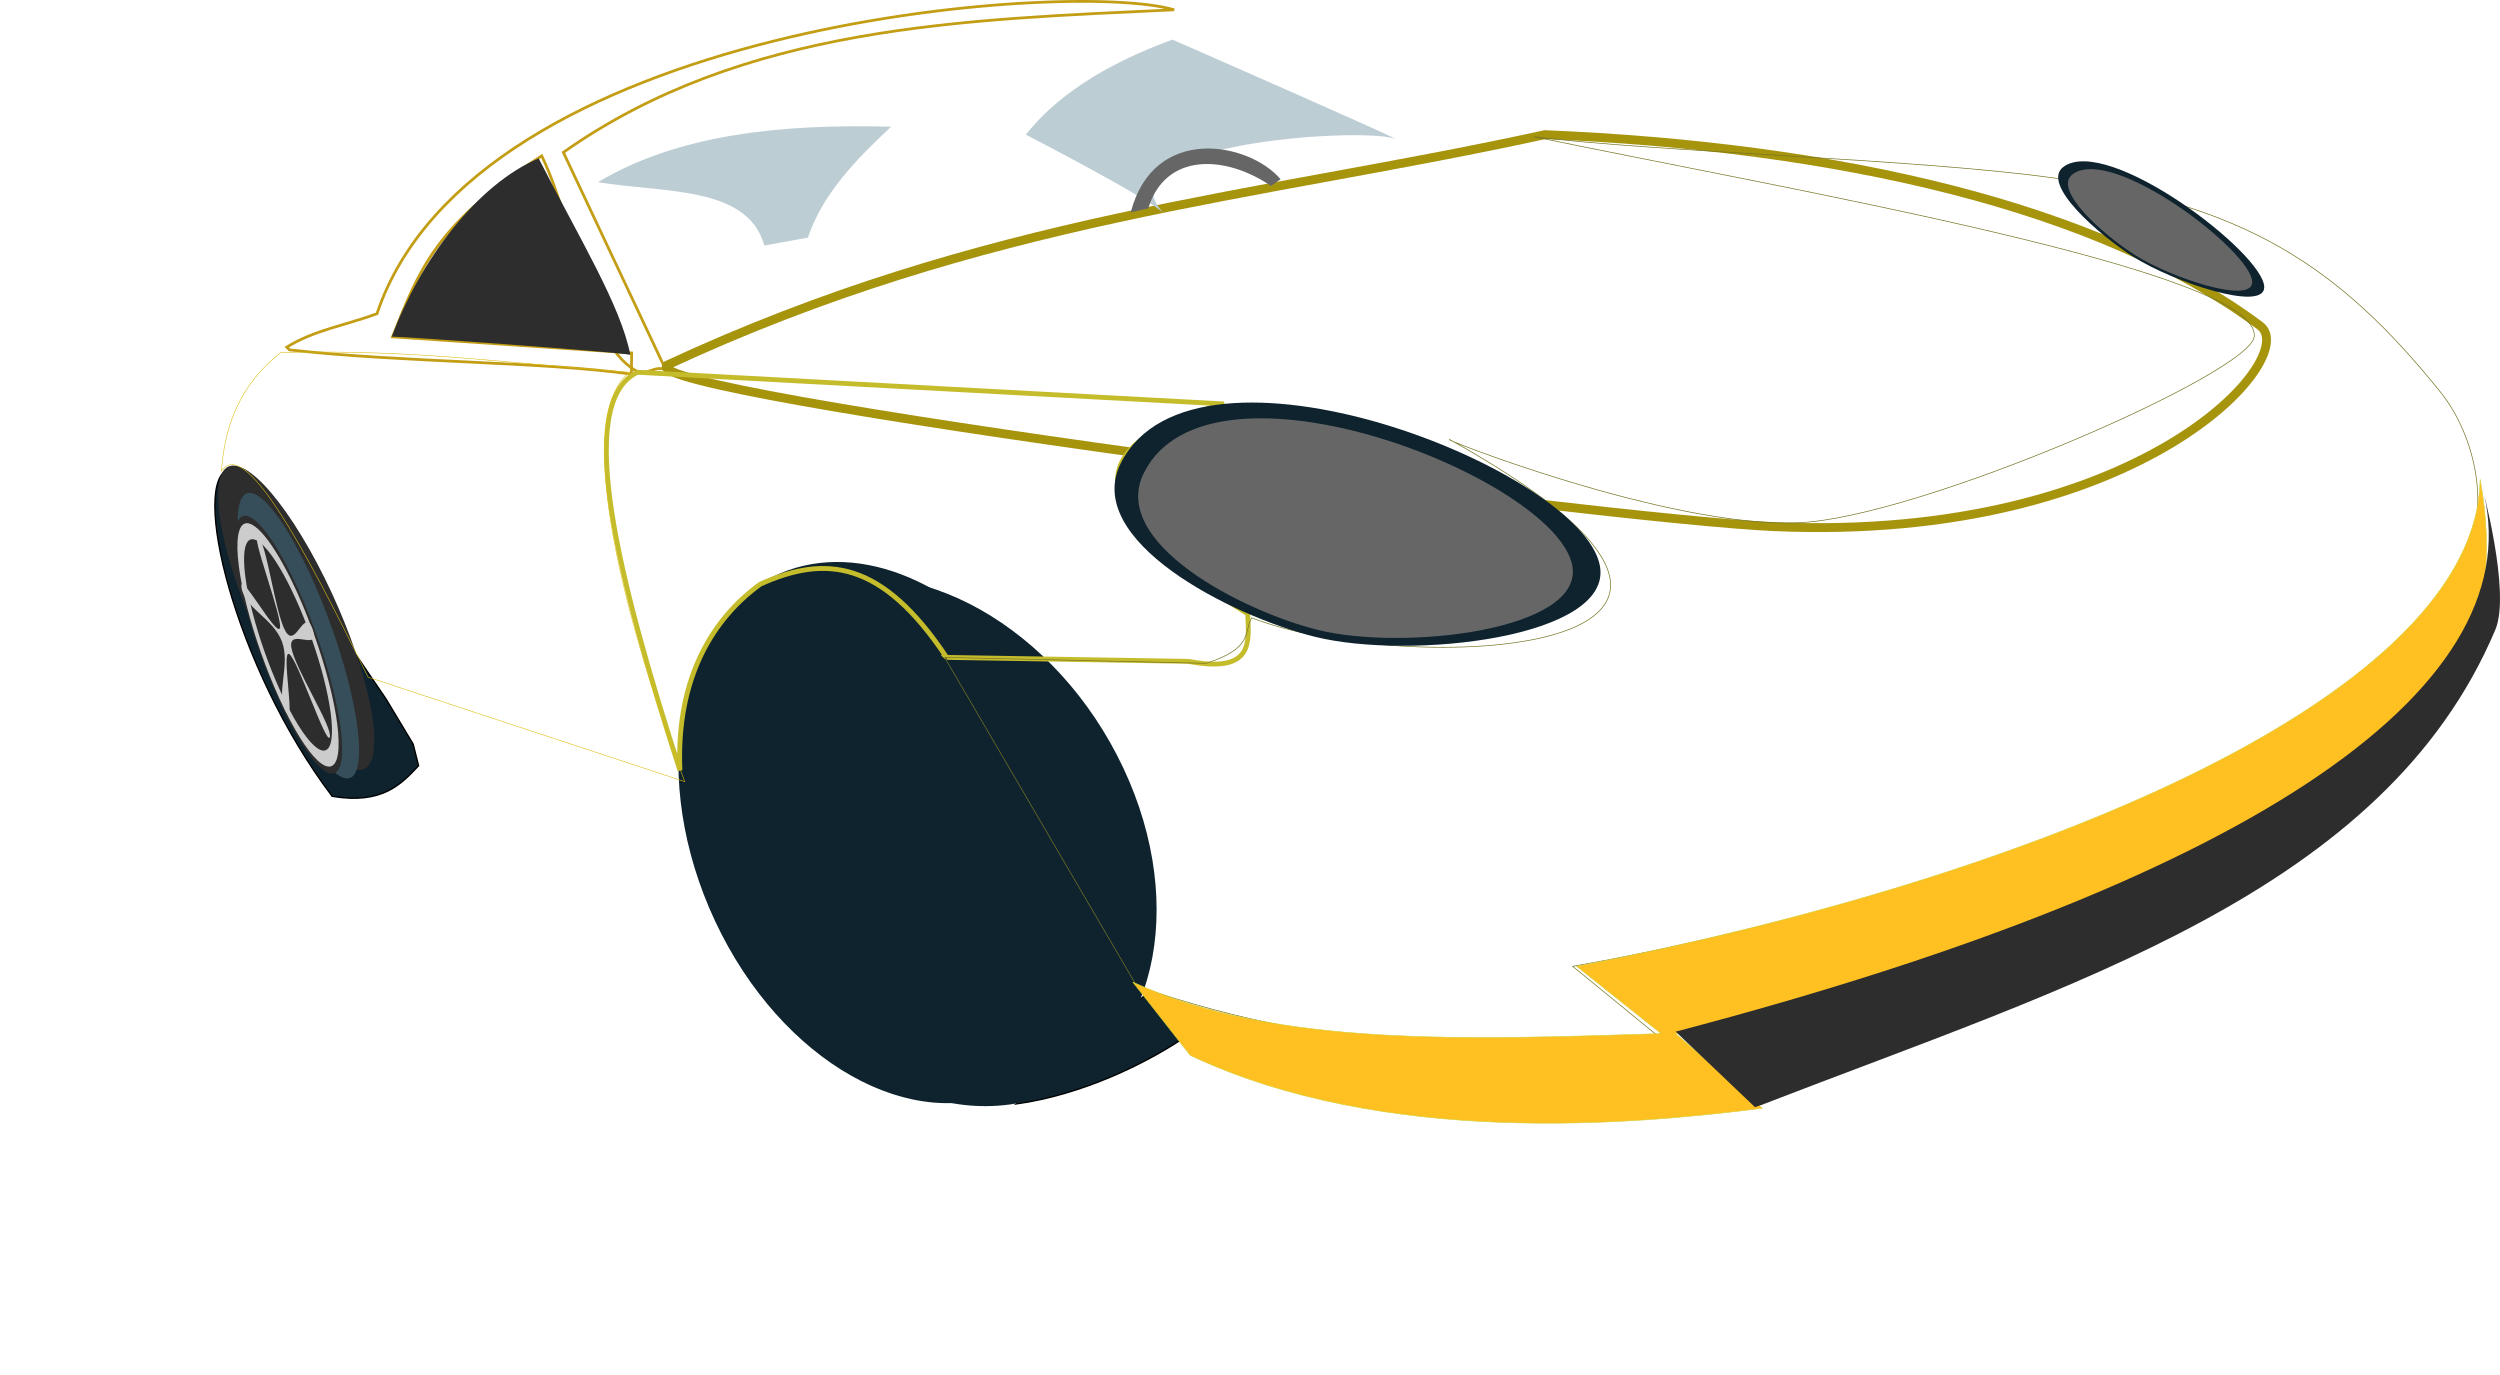 <?xml version="1.0" encoding="UTF-8" standalone="no"?>
<!-- Created with Inkscape (http://www.inkscape.org/) -->
<svg xmlns:dc="http://purl.org/dc/elements/1.1/" xmlns:cc="http://creativecommons.org/ns#" xmlns:rdf="http://www.w3.org/1999/02/22-rdf-syntax-ns#" xmlns:svg="http://www.w3.org/2000/svg" xmlns="http://www.w3.org/2000/svg" xmlns:xlink="http://www.w3.org/1999/xlink" xmlns:sodipodi="http://sodipodi.sourceforge.net/DTD/sodipodi-0.dtd" xmlns:inkscape="http://www.inkscape.org/namespaces/inkscape" width="500" height="275" id="svg2" version="1.1" inkscape:version="0.48.0 r9654" sodipodi:docname="sports car.svg">
  <title id="title4678">sports car</title>
  <defs id="defs4">
    <linearGradient inkscape:collect="always" id="linearGradient4662">
      <stop style="stop-color: rgb(102, 102, 102); stop-opacity: 1;" offset="0" id="stop4664"/>
      <stop style="stop-color: rgb(102, 102, 102); stop-opacity: 0;" offset="1" id="stop4666"/>
    </linearGradient>
    <linearGradient id="linearGradient4646" inkscape:collect="always">
      <stop id="stop4648" offset="0" style="stop-color: rgb(102, 102, 102); stop-opacity: 1;"/>
      <stop id="stop4650" offset="1" style="stop-color: rgb(204, 204, 204); stop-opacity: 1;"/>
    </linearGradient>
    <linearGradient inkscape:collect="always" id="linearGradient4636">
      <stop style="stop-color: rgb(184, 129, 0); stop-opacity: 1;" offset="0" id="stop4638"/>
      <stop style="stop-color: rgb(184, 129, 0); stop-opacity: 0;" offset="1" id="stop4640"/>
    </linearGradient>
    <linearGradient inkscape:collect="always" id="linearGradient4624">
      <stop style="stop-color: rgb(255, 192, 34); stop-opacity: 1;" offset="0" id="stop4626"/>
      <stop style="stop-color: rgb(255, 255, 62); stop-opacity: 1;" offset="1" id="stop4628"/>
    </linearGradient>
    <linearGradient inkscape:collect="always" id="linearGradient4616">
      <stop style="stop-color: rgb(255, 192, 34); stop-opacity: 1;" offset="0" id="stop4618"/>
      <stop style="stop-color: rgb(255, 255, 62); stop-opacity: 1;" offset="1" id="stop4620"/>
    </linearGradient>
    <linearGradient inkscape:collect="always" id="linearGradient4606">
      <stop style="stop-color: rgb(255, 192, 34); stop-opacity: 1;" offset="0" id="stop4608"/>
      <stop style="stop-color: rgb(255, 153, 0); stop-opacity: 1;" offset="1" id="stop4610"/>
    </linearGradient>
    <linearGradient inkscape:collect="always" id="linearGradient4598">
      <stop style="stop-color: rgb(255, 255, 62); stop-opacity: 1;" offset="0" id="stop4600"/>
      <stop style="stop-color: rgb(255, 192, 34); stop-opacity: 1;" offset="1" id="stop4602"/>
    </linearGradient>
    <linearGradient id="linearGradient4592" inkscape:collect="always">
      <stop id="stop4594" offset="0" style="stop-color: rgb(255, 255, 62); stop-opacity: 1;"/>
      <stop id="stop4596" offset="1" style="stop-color: rgb(255, 192, 34); stop-opacity: 1;"/>
    </linearGradient>
    <linearGradient inkscape:collect="always" id="linearGradient4576">
      <stop style="stop-color: rgb(255, 255, 62); stop-opacity: 1;" offset="0" id="stop4578"/>
      <stop style="stop-color: rgb(255, 192, 34); stop-opacity: 1;" offset="1" id="stop4580"/>
    </linearGradient>
    <linearGradient inkscape:collect="always" id="linearGradient4544">
      <stop style="stop-color: rgb(153, 153, 153); stop-opacity: 1;" offset="0" id="stop4546"/>
      <stop style="stop-color: rgb(153, 153, 153); stop-opacity: 0;" offset="1" id="stop4548"/>
    </linearGradient>
    <linearGradient inkscape:collect="always" id="linearGradient4501">
      <stop style="stop-color: rgb(54, 78, 89); stop-opacity: 1;" offset="0" id="stop4503"/>
      <stop style="stop-color: rgb(54, 78, 89); stop-opacity: 0;" offset="1" id="stop4505"/>
    </linearGradient>
    <linearGradient inkscape:collect="always" id="linearGradient4485">
      <stop style="stop-color: rgb(255, 255, 255); stop-opacity: 1;" offset="0" id="stop4487"/>
      <stop style="stop-color: rgb(255, 255, 255); stop-opacity: 0;" offset="1" id="stop4489"/>
    </linearGradient>
    <linearGradient inkscape:collect="always" id="linearGradient4477">
      <stop style="stop-color: rgb(255, 255, 255); stop-opacity: 1;" offset="0" id="stop4479"/>
      <stop style="stop-color: rgb(204, 204, 204); stop-opacity: 1;" offset="1" id="stop4481"/>
    </linearGradient>
    <linearGradient inkscape:collect="always" id="linearGradient4469">
      <stop style="stop-color: rgb(14, 35, 46); stop-opacity: 1;" offset="0" id="stop4471"/>
      <stop style="stop-color: rgb(45, 45, 45); stop-opacity: 1;" offset="1" id="stop4473"/>
    </linearGradient>
    <linearGradient inkscape:collect="always" id="linearGradient4461">
      <stop style="stop-color: rgb(255, 255, 255); stop-opacity: 1;" offset="0" id="stop4463"/>
      <stop style="stop-color: rgb(255, 255, 255); stop-opacity: 0;" offset="1" id="stop4465"/>
    </linearGradient>
    <linearGradient id="linearGradient4435" inkscape:collect="always">
      <stop id="stop4437" offset="0" style="stop-color: rgb(204, 204, 204); stop-opacity: 1;"/>
      <stop id="stop4439" offset="1" style="stop-color: rgb(184, 129, 0); stop-opacity: 0;"/>
    </linearGradient>
    <linearGradient inkscape:collect="always" id="linearGradient4415">
      <stop style="stop-color: rgb(14, 35, 46); stop-opacity: 1;" offset="0" id="stop4417"/>
      <stop style="stop-color: rgb(158, 171, 176); stop-opacity: 1;" offset="1" id="stop4419"/>
    </linearGradient>
    <linearGradient inkscape:collect="always" id="linearGradient3993">
      <stop style="stop-color: rgb(204, 204, 204); stop-opacity: 1;" offset="0" id="stop3995"/>
      <stop style="stop-color: rgb(204, 204, 204); stop-opacity: 0;" offset="1" id="stop3997"/>
    </linearGradient>
    <linearGradient inkscape:collect="always" id="linearGradient3981">
      <stop style="stop-color: rgb(14, 35, 46); stop-opacity: 1;" offset="0" id="stop3983"/>
      <stop style="stop-color: rgb(45, 45, 45); stop-opacity: 1;" offset="1" id="stop3985"/>
    </linearGradient>
    <linearGradient inkscape:collect="always" id="linearGradient3163">
      <stop style="stop-color: rgb(255, 255, 255); stop-opacity: 1;" offset="0" id="stop3165"/>
      <stop style="stop-color: rgb(255, 255, 255); stop-opacity: 0;" offset="1" id="stop3167"/>
    </linearGradient>
    <linearGradient inkscape:collect="always" id="linearGradient3141">
      <stop style="stop-color: rgb(14, 35, 46); stop-opacity: 1;" offset="0" id="stop3143"/>
      <stop style="stop-color: rgb(14, 35, 46); stop-opacity: 0;" offset="1" id="stop3145"/>
    </linearGradient>
    <linearGradient inkscape:collect="always" id="linearGradient3069">
      <stop style="stop-color: rgb(184, 129, 0); stop-opacity: 1;" offset="0" id="stop3071"/>
      <stop style="stop-color: rgb(184, 129, 0); stop-opacity: 0;" offset="1" id="stop3073"/>
    </linearGradient>
    <linearGradient inkscape:collect="always" xlink:href="#linearGradient3069" id="linearGradient3104" gradientUnits="userSpaceOnUse" x1="-1020" y1="623.791" x2="-1068.571" y2="606.648"/>
    <linearGradient inkscape:collect="always" xlink:href="#linearGradient3069" id="linearGradient3106" gradientUnits="userSpaceOnUse" gradientTransform="matrix(0.5, 0.866, -0.866, 0.5, 56.699, 1127.06)" x1="-1020" y1="623.791" x2="-1068.571" y2="606.648"/>
    <linearGradient inkscape:collect="always" xlink:href="#linearGradient3163" id="linearGradient3169" x1="1485.714" y1="658.076" x2="1525.714" y2="586.648" gradientUnits="userSpaceOnUse" gradientTransform="matrix(0.538, 0, 0, 0.852, 684.674, 99.194)"/>
    <linearGradient inkscape:collect="always" xlink:href="#linearGradient3981" id="linearGradient3987" x1="-185.714" y1="318.076" x2="-162.857" y2="412.362" gradientUnits="userSpaceOnUse" gradientTransform="matrix(0.277, 0, 0, 0.277, 239.244, 698.691)"/>
    <linearGradient inkscape:collect="always" xlink:href="#linearGradient3993" id="linearGradient3999" x1="31.429" y1="312.362" x2="-177.143" y2="326.648" gradientUnits="userSpaceOnUse" gradientTransform="matrix(0.277, 0, 0, 0.277, 239.244, 698.691)"/>
    <filter inkscape:collect="always" id="filter4411" x="-0.044" width="1.089" y="-0.11" height="1.219" color-interpolation-filters="sRGB">
      <feGaussianBlur inkscape:collect="always" stdDeviation="28.48" id="feGaussianBlur4413"/>
    </filter>
    <radialGradient inkscape:collect="always" xlink:href="#linearGradient4415" id="radialGradient4421" cx="77.155" cy="691.358" fx="77.155" fy="691.358" r="818.015" gradientTransform="matrix(0.602, 0.382, -0.246, 0.413, 200.942, 433.395)" gradientUnits="userSpaceOnUse"/>
    <linearGradient inkscape:collect="always" xlink:href="#linearGradient4435" id="linearGradient4433" x1="-1062.379" y1="68.47" x2="-1116.458" y2="183.344" gradientUnits="userSpaceOnUse"/>
    <linearGradient inkscape:collect="always" xlink:href="#linearGradient4461" id="linearGradient4467" x1="-545.482" y1="527.083" x2="-440.427" y2="563.448" gradientUnits="userSpaceOnUse" gradientTransform="matrix(0.263, 0, 0, 0.258, 233.416, 707.945)"/>
    <linearGradient inkscape:collect="always" xlink:href="#linearGradient4469" id="linearGradient4475" x1="-1121.185" y1="479.564" x2="-1039.069" y2="450.759" gradientUnits="userSpaceOnUse" gradientTransform="matrix(0.277, 0, 0, 0.277, 399.513, 719.973)"/>
    <linearGradient inkscape:collect="always" xlink:href="#linearGradient4477" id="linearGradient4483" x1="156.424" y1="710.546" x2="81.109" y2="658.405" gradientUnits="userSpaceOnUse"/>
    <linearGradient inkscape:collect="always" xlink:href="#linearGradient4485" id="linearGradient4491" x1="1462.778" y1="646.461" x2="1514.919" y2="698.603" gradientUnits="userSpaceOnUse"/>
    <linearGradient inkscape:collect="always" xlink:href="#linearGradient4485" id="linearGradient4495" gradientUnits="userSpaceOnUse" x1="1462.778" y1="646.461" x2="1514.919" y2="698.603"/>
    <linearGradient inkscape:collect="always" xlink:href="#linearGradient4501" id="linearGradient4507" x1="1497.531" y1="694.735" x2="1452.494" y2="661.876" gradientUnits="userSpaceOnUse"/>
    <linearGradient inkscape:collect="always" xlink:href="#linearGradient3141" id="linearGradient4534" gradientUnits="userSpaceOnUse" gradientTransform="translate(-1468.57, -25.714)" x1="1734.286" y1="775.219" x2="1611.429" y2="700.934"/>
    <linearGradient inkscape:collect="always" xlink:href="#linearGradient4477" id="linearGradient4536" gradientUnits="userSpaceOnUse" x1="156.424" y1="710.546" x2="81.109" y2="658.405"/>
    <linearGradient inkscape:collect="always" xlink:href="#linearGradient4485" id="linearGradient4538" gradientUnits="userSpaceOnUse" x1="1462.778" y1="646.461" x2="1514.919" y2="698.603"/>
    <linearGradient inkscape:collect="always" xlink:href="#linearGradient4485" id="linearGradient4540" gradientUnits="userSpaceOnUse" x1="1462.778" y1="646.461" x2="1514.919" y2="698.603"/>
    <linearGradient inkscape:collect="always" xlink:href="#linearGradient4501" id="linearGradient4542" gradientUnits="userSpaceOnUse" x1="1497.531" y1="694.735" x2="1452.494" y2="661.876"/>
    <linearGradient inkscape:collect="always" xlink:href="#linearGradient4544" id="linearGradient4550" x1="-244.012" y1="884.279" x2="-279.057" y2="880.385" gradientUnits="userSpaceOnUse" gradientTransform="matrix(0.277, 0, 0, 0.277, 239.244, 698.691)"/>
    <linearGradient inkscape:collect="always" xlink:href="#linearGradient4576" id="linearGradient4582" x1="347.61" y1="733.72" x2="527.208" y2="953.873" gradientUnits="userSpaceOnUse" gradientTransform="matrix(0.277, 0, 0, 0.277, 239.244, 698.691)"/>
    <linearGradient inkscape:collect="always" xlink:href="#linearGradient4592" id="linearGradient4590" x1="-428.719" y1="855.383" x2="-573.556" y2="774.274" gradientUnits="userSpaceOnUse" gradientTransform="matrix(0.277, 0, 0, 0.277, 239.244, 698.691)"/>
    <linearGradient inkscape:collect="always" xlink:href="#linearGradient4598" id="linearGradient4604" x1="-563.417" y1="753.997" x2="-573.556" y2="554.122" gradientUnits="userSpaceOnUse" gradientTransform="matrix(0.277, 0, 0, 0.277, 239.244, 698.691)"/>
    <linearGradient inkscape:collect="always" xlink:href="#linearGradient4606" id="linearGradient4612" x1="-602.523" y1="510.671" x2="-446.099" y2="347.004" gradientUnits="userSpaceOnUse" gradientTransform="matrix(0.277, 0, 0, 0.277, 239.244, 698.691)"/>
    <linearGradient inkscape:collect="always" xlink:href="#linearGradient4616" id="linearGradient4622" x1="-294.957" y1="564.865" x2="-278.57" y2="691.86" gradientUnits="userSpaceOnUse" gradientTransform="matrix(0.277, 0, 0, 0.277, 239.244, 698.691)"/>
    <linearGradient inkscape:collect="always" xlink:href="#linearGradient4624" id="linearGradient4630" x1="-114.705" y1="532.092" x2="155.672" y2="487.029" gradientUnits="userSpaceOnUse" gradientTransform="matrix(0.277, 0, 0, 0.277, 239.244, 698.691)"/>
    <linearGradient inkscape:collect="always" xlink:href="#linearGradient4636" id="linearGradient4642" x1="-3897.709" y1="759.028" x2="-3917.179" y2="723.984" gradientUnits="userSpaceOnUse" gradientTransform="matrix(0.277, 0, 0, 0.277, 1257.37, 716.861)"/>
    <linearGradient inkscape:collect="always" xlink:href="#linearGradient4646" id="linearGradient4644" x1="-3983.17" y1="688.921" x2="-4001.526" y2="846.779" gradientUnits="userSpaceOnUse" gradientTransform="matrix(0.277, 0, 0, 0.277, 1257.37, 716.861)"/>
    <linearGradient inkscape:collect="always" xlink:href="#linearGradient4662" id="linearGradient4668" x1="289.465" y1="728.769" x2="-37.266" y2="600.279" gradientUnits="userSpaceOnUse"/>
  </defs>
  <sodipodi:namedview id="base" pagecolor="#ffffff" bordercolor="#666666" borderopacity="1.0" inkscape:pageopacity="0.0" inkscape:pageshadow="2" inkscape:zoom="0.3246263" inkscape:cx="250" inkscape:cy="137.5" inkscape:document-units="px" inkscape:current-layer="layer1" showgrid="false" inkscape:window-width="1280" inkscape:window-height="712" inkscape:window-x="-4" inkscape:window-y="-4" inkscape:window-maximized="1"/>
  <g inkscape:label="Layer 1" inkscape:groupmode="layer" id="layer1" transform="translate(0, -777.362)">
    <g id="g3138">
      <path transform="matrix(0.307, 0, 0, 0.298, 221.129, 696.949)" sodipodi:nodetypes="ssssccs" inkscape:connector-curvature="0" id="path4409" d="m -649.639,762.361 c 39.284,111.377 326.748,186.805 458.458,238.97 263.139,104.217 285.375,157.719 570.925,100.039 C 524.726,1072.084 811.043,983.435 828.969,867.175 906.217,366.159 -214.961,491.551 -217.584,497.462 L -646.115,723.746 c 0,0 -7.911,26.176 -3.524,38.616 z" style="fill: url(&quot;#radialGradient4421&quot;) rgb(0, 0, 0); fill-opacity: 1; stroke: rgb(0, 0, 0); stroke-width: 0pt; stroke-linecap: butt; stroke-linejoin: miter; stroke-miterlimit: 4; stroke-opacity: 1; stroke-dasharray: none; filter: url(&quot;#filter4411&quot;);"/>
      <path sodipodi:nodetypes="cccc" inkscape:connector-curvature="0" id="path4634" d="m 203.243,998.154 c 13.531,-1.897 26.085,-8.274 33.122,-12.953 l -7.561,-8.635 z" style="fill: rgb(14, 35, 46); stroke: rgb(0, 0, 0); stroke-width: 0.277px; stroke-linecap: butt; stroke-linejoin: miter; stroke-opacity: 1;"/>
      <path sodipodi:nodetypes="cccccc" inkscape:connector-curvature="0" id="path4632" d="m 66.436,936.627 c 9.911,1.646 13.696,-2.289 17.281,-6.117 l -1.081,-4.318 -5.4,-8.995 -31.32,-46.055 c -8.041,2.159 0.932,39.606 20.52,65.484 z" style="fill: rgb(14, 35, 46); stroke: rgb(0, 0, 0); stroke-width: 0.277px; stroke-linecap: butt; stroke-linejoin: miter; stroke-opacity: 1;"/>
      <path style="fill: rgb(14, 35, 46); fill-opacity: 1; stroke: rgb(23, 87, 204); stroke-width: 0pt; stroke-linecap: round; stroke-linejoin: round; stroke-miterlimit: 4; stroke-opacity: 1; stroke-dasharray: none; stroke-dashoffset: 0pt;" d="m 167.136,889.758 c -4.382,0.039 -8.651,1.002 -12.626,2.986 -19.567,9.768 -24.714,40.582 -11.5,68.819 13.214,28.237 39.79,43.212 59.358,33.443 19.567,-9.769 24.714,-40.582 11.501,-68.819 -10.53,-22.502 -29.54,-36.581 -46.732,-36.429 z m 1.482,7.112 c 14.932,-0.132 31.45,12.101 40.597,31.646 11.477,24.526 7.001,51.28 -9.995,59.765 -16.996,8.485 -40.081,-4.52 -51.559,-29.047 -11.477,-24.526 -7.001,-51.28 9.995,-59.765 3.452,-1.723 7.155,-2.566 10.961,-2.599 z" id="path4423" inkscape:connector-curvature="0"/>
      <path sodipodi:nodetypes="cccccscccccc" inkscape:connector-curvature="0" id="path3012" d="m 57.906,847.34 c 22.869,2.544 50.277,2.33 68.379,4.84 l 0.045,-4.232 -47.822,-3.224 c 5.382,-13.465 8.488,-22.449 29.836,-36.193 7.179,15.09 8.894,37.043 18.666,42.882 2.374,1.419 3.887,-1.225 6.172,-0.025 l -20.509,-43.554 c 36.009,-25.394 79.957,-26.54 122.156,-28.512 -20.934,-6.203 -140.029,2.747 -159.434,60.787 -6.191,2.283 -12.497,3.252 -18.048,6.676 z" style="fill: url(&quot;#linearGradient4612&quot;) rgb(0, 0, 0); fill-opacity: 1; stroke: rgb(195, 157, 20); stroke-width: 0.555; stroke-linecap: butt; stroke-linejoin: miter; stroke-miterlimit: 4; stroke-opacity: 1; stroke-dasharray: none;"/>
      <g id="g3120" transform="matrix(0.037, -0.042, 0.071, 0.176, 50.661, 751.937)" style="fill: rgb(45, 45, 45); stroke-width: 0pt; stroke-miterlimit: 4; stroke-dasharray: none;">
        <path transform="matrix(0.893, -0.366, 0.516, 0.904, -549.68, -452.272)" d="m -762.857,810.934 c 0,103.356 -71.634,187.143 -160,187.143 -88.366,0 -160,-83.787 -160,-187.143 0,-103.356 71.634,-187.143 160,-187.143 88.366,0 160,83.787 160,187.143 z" sodipodi:ry="187.14285" sodipodi:rx="160" sodipodi:cy="810.93359" sodipodi:cx="-922.85712" id="path3122" style="fill: rgb(45, 45, 45); fill-opacity: 1; stroke: rgb(23, 87, 204); stroke-width: 0pt; stroke-linecap: round; stroke-linejoin: round; stroke-miterlimit: 4; stroke-opacity: 1; stroke-dasharray: none; stroke-dashoffset: 0pt;" sodipodi:type="arc"/>
        <path inkscape:connector-curvature="0" id="path3124" d="m -1001.611,449.058 c -16.686,0.121 -32.941,3.128 -48.075,9.325 -74.505,30.509 -94.102,126.743 -43.789,214.933 50.313,88.19 151.502,134.957 226.008,104.448 74.506,-30.509 94.103,-126.743 43.789,-214.933 -40.093,-70.276 -112.474,-114.249 -177.934,-113.774 z m 5.643,22.211 c 56.857,-0.413 119.751,37.795 154.575,98.835 43.701,76.6 26.659,160.156 -38.055,186.655 -64.714,26.499 -152.611,-14.117 -196.312,-90.717 -43.701,-76.6 -26.659,-160.156 38.056,-186.655 13.145,-5.383 27.244,-8.013 41.737,-8.118 z" style="fill: rgb(45, 45, 45); fill-opacity: 1; stroke: rgb(23, 87, 204); stroke-width: 0pt; stroke-linecap: round; stroke-linejoin: round; stroke-miterlimit: 4; stroke-opacity: 1; stroke-dasharray: none; stroke-dashoffset: 0pt;"/>
        <path transform="matrix(0.899, 0.188, 0.023, 0.758, -17.537, 763.066)" inkscape:transform-center-y="-507.6814" inkscape:transform-center-x="172.11736" d="m -982.857,235.219 c -39.131,16.037 -36.15,-140.472 -77.234,-150.498 -41.084,-10.026 -110.533,130.262 -137.878,98.002 -27.344,-32.26 122.425,-77.789 119.265,-119.96 -3.16,-42.171 -158.043,-64.87 -135.812,-100.845 22.231,-35.975 111.813,92.396 150.944,76.358 39.131,-16.037 12.857,-170.354 53.941,-160.328 41.084,10.026 -53.321,134.892 -25.977,167.152 27.344,32.26 165.989,-40.414 169.149,1.757 3.16,42.171 -144.767,-9.028 -166.998,26.947 -22.231,35.975 89.73,145.376 50.599,161.414 z" inkscape:randomized="0" inkscape:rounded="0.25" inkscape:flatsided="false" sodipodi:arg2="1.810158" sodipodi:arg1="1.1818394" sodipodi:r2="24.48613" sodipodi:r1="188.35484" sodipodi:cy="60.933613" sodipodi:cx="-1054.2856" sodipodi:sides="5" id="path3126" style="fill: rgb(45, 45, 45); fill-opacity: 1; stroke: rgb(23, 87, 204); stroke-width: 0pt; stroke-linecap: round; stroke-linejoin: round; stroke-miterlimit: 4; stroke-opacity: 1; stroke-dasharray: none; stroke-dashoffset: 0pt;" sodipodi:type="star"/>
        <path inkscape:connector-curvature="0" id="path3128" d="m -1062.857,566.648 74.286,45.714 -82.857,40 z" style="fill: rgb(45, 45, 45); fill-opacity: 1; stroke: rgb(0, 0, 0); stroke-width: 0pt; stroke-linecap: butt; stroke-linejoin: miter; stroke-miterlimit: 4; stroke-opacity: 1; stroke-dasharray: none;"/>
        <path style="fill: rgb(45, 45, 45); fill-opacity: 1; stroke: rgb(0, 0, 0); stroke-width: 0pt; stroke-linecap: butt; stroke-linejoin: miter; stroke-miterlimit: 4; stroke-opacity: 1; stroke-dasharray: none;" d="m -965.461,489.927 -2.447,87.19 -76.07,-51.756 z" id="path3130" inkscape:connector-curvature="0"/>
      </g>
      <path transform="matrix(0.239, -0.108, 0.138, 0.267, 293.827, 629.517)" d="m -762.857,810.934 c 0,103.356 -71.634,187.143 -160,187.143 -88.366,0 -160,-83.787 -160,-187.143 0,-103.356 71.634,-187.143 160,-187.143 88.366,0 160,83.787 160,187.143 z" sodipodi:ry="187.14285" sodipodi:rx="160" sodipodi:cy="810.93359" sodipodi:cx="-922.85712" id="path3058" style="fill: rgb(14, 35, 46); fill-opacity: 1; stroke: rgb(23, 87, 204); stroke-width: 0pt; stroke-linecap: round; stroke-linejoin: round; stroke-miterlimit: 4; stroke-opacity: 1; stroke-dasharray: none; stroke-dashoffset: 0pt;" sodipodi:type="arc"/>
      <path inkscape:connector-curvature="0" id="path3060" d="m 172.671,896.182 c -4.473,0.035 -8.831,0.911 -12.889,2.716 -19.974,8.885 -25.228,36.913 -11.739,62.598 13.488,25.685 40.616,39.306 60.59,30.42 19.974,-8.886 25.227,-36.913 11.74,-62.598 -10.749,-20.468 -30.153,-33.275 -47.702,-33.136 z m 1.512,6.469 c 15.243,-0.12 32.103,11.007 41.44,28.785 11.716,22.309 7.147,46.645 -10.202,54.362 -17.349,7.718 -40.913,-4.112 -52.629,-26.421 -11.716,-22.309 -7.147,-46.645 10.203,-54.362 3.523,-1.568 7.304,-2.334 11.188,-2.364 z" style="fill: url(&quot;#linearGradient4644&quot;) rgb(0, 0, 0); fill-opacity: 1; stroke: rgb(23, 87, 204); stroke-width: 0pt; stroke-linecap: round; stroke-linejoin: round; stroke-miterlimit: 4; stroke-opacity: 1; stroke-dasharray: none; stroke-dashoffset: 0pt;"/>
      <path transform="matrix(0.214, 0.052, 0.005, 0.207, 411.775, 986.2)" inkscape:transform-center-y="-132.23399" inkscape:transform-center-x="42.398149" d="m -982.857,235.219 c -3.13,1.283 -73.947,-149.696 -77.234,-150.498 -3.287,-0.802 -135.69,100.583 -137.878,98.002 -2.188,-2.581 119.518,-116.586 119.265,-119.96 -0.253,-3.374 -137.59,-97.967 -135.812,-100.845 1.778,-2.878 147.813,77.641 150.944,76.358 3.131,-1.283 50.655,-161.13 53.941,-160.328 3.287,0.802 -28.164,164.571 -25.977,167.152 2.188,2.581 168.897,-1.616 169.149,1.757 0.253,3.374 -165.22,24.069 -166.998,26.947 -1.778,2.878 53.729,160.131 50.599,161.414 z" inkscape:randomized="0" inkscape:rounded="0.02" inkscape:flatsided="false" sodipodi:arg2="1.810158" sodipodi:arg1="1.1818394" sodipodi:r2="24.48613" sodipodi:r1="188.35484" sodipodi:cy="60.933613" sodipodi:cx="-1054.2856" sodipodi:sides="5" id="path3065" style="fill: url(&quot;#linearGradient4433&quot;) rgb(0, 0, 0); fill-opacity: 1; stroke: rgb(23, 87, 204); stroke-width: 0pt; stroke-linecap: round; stroke-linejoin: round; stroke-miterlimit: 4; stroke-opacity: 1; stroke-dasharray: none; stroke-dashoffset: 0pt;" sodipodi:type="star"/>
      <path inkscape:connector-curvature="0" id="path3067" d="m 156.251,930.43 19.915,13.314 -22.213,11.65 z" style="opacity: 0.688; fill: url(&quot;#linearGradient4550&quot;) rgb(0, 0, 0); fill-opacity: 1; stroke: rgb(0, 0, 0); stroke-width: 0pt; stroke-linecap: butt; stroke-linejoin: miter; stroke-miterlimit: 4; stroke-opacity: 1; stroke-dasharray: none;"/>
      <path style="opacity: 0.883; fill: url(&quot;#linearGradient4642&quot;) rgb(0, 0, 0); fill-opacity: 1; stroke: rgb(0, 0, 0); stroke-width: 0pt; stroke-linecap: butt; stroke-linejoin: miter; stroke-miterlimit: 4; stroke-opacity: 1; stroke-dasharray: none;" d="m 182.361,908.085 -0.656,25.394 -20.393,-15.074 z" id="path3077" inkscape:connector-curvature="0"/>
      <path sodipodi:nodetypes="ccscc" inkscape:connector-curvature="0" id="path3010" d="m 132.257,850.228 -19.532,-43.466 c 28.654,-21.49 111.142,-32.337 123.987,-27.736 l 71.481,25.607 c -67.098,13.627 -135.517,25.814 -175.935,45.594 z" style="fill: url(&quot;#linearGradient3987&quot;) rgb(0, 0, 0); fill-opacity: 1; stroke: rgb(0, 0, 0); stroke-width: 0pt; stroke-linecap: butt; stroke-linejoin: miter; stroke-miterlimit: 4; stroke-opacity: 1; stroke-dasharray: none;"/>
      <path sodipodi:nodetypes="csscc" inkscape:connector-curvature="0" id="path2996" d="m 133.377,850.412 c -6.259,5.742 187.948,30.858 221.572,32.289 73.308,3.12 105.385,-33.967 97.079,-40.168 -32.163,-24.012 -84.722,-35.837 -143.044,-38.243 -57.536,12.6 -111.933,16.484 -175.607,46.122 z" style="fill: url(&quot;#linearGradient4630&quot;) rgb(0, 0, 0); fill-opacity: 1; stroke: rgb(166, 148, 13); stroke-width: 1.775; stroke-linecap: butt; stroke-linejoin: miter; stroke-miterlimit: 4; stroke-opacity: 1; stroke-dasharray: none;"/>
      <path sodipodi:nodetypes="cccccccc" inkscape:connector-curvature="0" id="path2998" d="m 189.317,908.839 48.342,0.792 c 13.104,2.454 12.113,-3.761 11.888,-9.504 -38.305,-23.779 -29.482,-34.998 -4.755,-41.978 l -117.29,-6.336 c -12.887,6.099 -3.675,41.923 8.482,79.61 -0.813,-18.77 6.828,-30.544 16.086,-37.237 12.944,-5.85 24.303,-4.839 37.247,14.653 z" style="fill: url(&quot;#linearGradient4622&quot;) rgb(0, 0, 0); fill-opacity: 1; stroke: rgb(197, 188, 44); stroke-width: 0.971; stroke-linecap: butt; stroke-linejoin: miter; stroke-miterlimit: 4; stroke-opacity: 1; stroke-dasharray: none;"/>
      <path sodipodi:nodetypes="ccccc" inkscape:connector-curvature="0" id="path3000" d="m 140.829,950.736 c -1.534,-4.715 -4.236,-10.15 -4.461,-17.481 l -62.665,-19.899 6.496,10.769 z" style="fill: url(&quot;#linearGradient4590&quot;) rgb(0, 0, 0); fill-opacity: 1; stroke: rgb(0, 0, 0); stroke-width: 0pt; stroke-linecap: butt; stroke-linejoin: miter; stroke-miterlimit: 4; stroke-opacity: 1; stroke-dasharray: none;"/>
      <path sodipodi:nodetypes="cccccc" inkscape:connector-curvature="0" id="path3002" d="m 136.947,933.687 c -13.872,-37.075 -21.785,-73.513 -11.03,-81.875 -25.008,-1.818 -41.661,-4.553 -69.74,-3.96 -8.472,6.611 -11.287,15.116 -11.887,23.761 4.596,-6.967 16.377,14.779 29.322,41.186 z" style="fill: url(&quot;#linearGradient4604&quot;) rgb(0, 0, 0); fill-opacity: 1; stroke: rgb(219, 188, 17); stroke-width: 0.111; stroke-linecap: butt; stroke-linejoin: miter; stroke-miterlimit: 4; stroke-opacity: 1; stroke-dasharray: none;"/>
      <path sodipodi:nodetypes="ccccasscsscccc" inkscape:connector-curvature="0" id="path3004" d="m 188.921,908.839 38.436,65.739 c 41.719,14.384 73.215,12.42 104.61,10.296 l -17.435,-14.257 c 0,0 146.984,-24.24 178.313,-81.58 5.371,-9.831 2.269,-24.537 -4.755,-33.265 -20.393,-25.34 -39.242,-37.556 -77.453,-42.835 -27.954,-3.862 -77.845,-5.042 -103.814,-8.223 51.02,10.586 145.363,26.753 144.019,39.97 -0.746,7.329 -66.885,36.206 -91.138,37.226 -26.033,1.095 -72.909,-17.425 -69.739,-16.633 79.475,44.354 -9.744,47.461 -39.625,35.642 -1.655,3.036 0.307,6.072 -9.114,9.108 z" style="fill: url(&quot;#linearGradient4582&quot;) rgb(0, 0, 0); fill-opacity: 1; stroke: rgb(116, 116, 35); stroke-width: 0.139; stroke-linecap: butt; stroke-linejoin: miter; stroke-miterlimit: 4; stroke-opacity: 1; stroke-dasharray: none;"/>
      <path sodipodi:nodetypes="ccccccccc" inkscape:connector-curvature="0" id="path3006" d="m 226.565,973.785 11.491,14.653 c 38.836,18.324 88.552,13.873 114.406,10.577 l -17.324,-14.934 68.948,-8.712 c 35.075,-26.758 103.416,-39.603 91.931,-102.172 -0.451,42.697 -87.331,79.436 -180.69,97.42 l 16.88,13.465 c -38.487,1.205 -77.248,2.785 -105.639,-10.296 z" style="fill: rgb(255, 192, 34); fill-opacity: 1; stroke: rgb(209, 208, 53); stroke-width: 0.111; stroke-linecap: butt; stroke-linejoin: miter; stroke-miterlimit: 4; stroke-opacity: 1; stroke-dasharray: none;"/>
      <path sodipodi:nodetypes="cccscc" inkscape:connector-curvature="0" id="path3008" d="m 350.991,998.79 -15.855,-15.104 c 117.868,-30.903 172.263,-69.889 161.218,-109.241 0,0 5.862,21.408 2.719,28.849 -22.213,52.59 -84.708,70.995 -146.894,95.099 z" style="fill: rgb(45, 45, 45); stroke: rgb(0, 0, 0); stroke-width: 0pt; stroke-linecap: butt; stroke-linejoin: miter; stroke-miterlimit: 4; stroke-opacity: 1; stroke-dasharray: none;"/>
      <path sodipodi:nodetypes="cccc" inkscape:connector-curvature="0" id="path3014" d="m 78.367,844.684 c 3.391,0.048 44.316,3.021 47.694,3.632 -1.895,-9.815 -10.121,-23.156 -18.324,-39.274 -12.312,5.159 -23.77,20.505 -29.37,35.642 z" style="fill: rgb(45, 45, 45); stroke: rgb(0, 0, 0); stroke-width: 0pt; stroke-linecap: butt; stroke-linejoin: miter; stroke-miterlimit: 4; stroke-opacity: 1; stroke-dasharray: none;"/>
      <path sodipodi:nodetypes="ccccc" inkscape:connector-curvature="0" id="path3016" d="m 119.577,813.794 c 15.956,-9.528 36.453,-11.685 58.645,-11.088 -7.089,6.622 -13.72,13.473 -16.643,22.177 l -8.717,1.584 c -3.301,-12.014 -20.151,-10.486 -33.285,-12.673 z" style="fill: rgb(189, 205, 212); stroke: rgb(0, 0, 0); stroke-width: 0pt; stroke-linecap: butt; stroke-linejoin: miter; stroke-miterlimit: 4; stroke-opacity: 1; stroke-dasharray: none;"/>
      <path sodipodi:nodetypes="cccsc" inkscape:connector-curvature="0" id="path3018" d="m 232.904,820.131 c -3.17,-3.168 -27.737,-15.841 -27.737,-15.841 5.793,-7.331 15.082,-13.789 29.323,-19.009 0,0 47.741,20.922 44.38,19.801 -7.137,-2.38 -59.817,1.206 -45.966,15.049 z" style="fill: rgb(189, 205, 212); stroke: rgb(0, 0, 0); stroke-width: 0pt; stroke-linecap: butt; stroke-linejoin: miter; stroke-miterlimit: 4; stroke-opacity: 1; stroke-dasharray: none;"/>
      <g style="fill: rgb(54, 78, 89); stroke-width: 0pt; stroke-miterlimit: 4; stroke-dasharray: none;" transform="matrix(0.029, -0.039, 0.055, 0.165, 53.364, 765.177)" id="g3108">
        <path sodipodi:type="arc" style="fill: rgb(54, 78, 89); fill-opacity: 1; stroke: rgb(23, 87, 204); stroke-width: 0pt; stroke-linecap: round; stroke-linejoin: round; stroke-miterlimit: 4; stroke-opacity: 1; stroke-dasharray: none; stroke-dashoffset: 0pt;" id="path3110" sodipodi:cx="-922.85712" sodipodi:cy="810.93359" sodipodi:rx="160" sodipodi:ry="187.14285" d="m -762.857,810.934 c 0,103.356 -71.634,187.143 -160,187.143 -88.366,0 -160,-83.787 -160,-187.143 0,-103.356 71.634,-187.143 160,-187.143 88.366,0 160,83.787 160,187.143 z" transform="matrix(0.893, -0.366, 0.516, 0.904, -549.68, -452.272)"/>
        <path style="fill: rgb(54, 78, 89); fill-opacity: 1; stroke: rgb(23, 87, 204); stroke-width: 0pt; stroke-linecap: round; stroke-linejoin: round; stroke-miterlimit: 4; stroke-opacity: 1; stroke-dasharray: none; stroke-dashoffset: 0pt;" d="m -1001.611,449.058 c -16.686,0.121 -32.941,3.128 -48.075,9.325 -74.505,30.509 -94.102,126.743 -43.789,214.933 50.313,88.19 151.502,134.957 226.008,104.448 74.506,-30.509 94.103,-126.743 43.789,-214.933 -40.093,-70.276 -112.474,-114.249 -177.934,-113.774 z m 5.643,22.211 c 56.857,-0.413 119.751,37.795 154.575,98.835 43.701,76.6 26.659,160.156 -38.055,186.655 -64.714,26.499 -152.611,-14.117 -196.312,-90.717 -43.701,-76.6 -26.659,-160.156 38.056,-186.655 13.145,-5.383 27.244,-8.013 41.737,-8.118 z" id="path3112" inkscape:connector-curvature="0"/>
        <path sodipodi:type="star" style="fill: rgb(54, 78, 89); fill-opacity: 1; stroke: rgb(23, 87, 204); stroke-width: 0pt; stroke-linecap: round; stroke-linejoin: round; stroke-miterlimit: 4; stroke-opacity: 1; stroke-dasharray: none; stroke-dashoffset: 0pt;" id="path3114" sodipodi:sides="5" sodipodi:cx="-1054.2856" sodipodi:cy="60.933613" sodipodi:r1="188.35484" sodipodi:r2="24.48613" sodipodi:arg1="1.1818394" sodipodi:arg2="1.810158" inkscape:flatsided="false" inkscape:rounded="0.25" inkscape:randomized="0" d="m -982.857,235.219 c -39.131,16.037 -36.15,-140.472 -77.234,-150.498 -41.084,-10.026 -110.533,130.262 -137.878,98.002 -27.344,-32.26 122.425,-77.789 119.265,-119.96 -3.16,-42.171 -158.043,-64.87 -135.812,-100.845 22.231,-35.975 111.813,92.396 150.944,76.358 39.131,-16.037 12.857,-170.354 53.941,-160.328 41.084,10.026 -53.321,134.892 -25.977,167.152 27.344,32.26 165.989,-40.414 169.149,1.757 3.16,42.171 -144.767,-9.028 -166.998,26.947 -22.231,35.975 89.73,145.376 50.599,161.414 z" inkscape:transform-center-x="172.11736" inkscape:transform-center-y="-507.6814" transform="matrix(0.899, 0.188, 0.023, 0.758, -17.537, 763.066)"/>
        <path style="fill: rgb(54, 78, 89); fill-opacity: 1; stroke: rgb(0, 0, 0); stroke-width: 0pt; stroke-linecap: butt; stroke-linejoin: miter; stroke-miterlimit: 4; stroke-opacity: 1; stroke-dasharray: none;" d="m -1062.857,566.648 74.286,45.714 -82.857,40 z" id="path3116" inkscape:connector-curvature="0"/>
        <path inkscape:connector-curvature="0" id="path3118" d="m -965.461,489.927 -2.447,87.19 -76.07,-51.756 z" style="fill: rgb(54, 78, 89); fill-opacity: 1; stroke: rgb(0, 0, 0); stroke-width: 0pt; stroke-linecap: butt; stroke-linejoin: miter; stroke-miterlimit: 4; stroke-opacity: 1; stroke-dasharray: none;"/>
      </g>
      <g style="stroke-width: 0pt; stroke-miterlimit: 4; stroke-dasharray: none;" id="g3092" transform="matrix(0.025, -0.035, 0.049, 0.149, 51.282, 780.702)">
        <path transform="matrix(0.893, -0.366, 0.516, 0.904, -549.68, -452.272)" d="m -762.857,810.934 c 0,103.356 -71.634,187.143 -160,187.143 -88.366,0 -160,-83.787 -160,-187.143 0,-103.356 71.634,-187.143 160,-187.143 88.366,0 160,83.787 160,187.143 z" sodipodi:ry="187.14285" sodipodi:rx="160" sodipodi:cy="810.93359" sodipodi:cx="-922.85712" id="path3094" style="fill: rgb(45, 45, 45); fill-opacity: 1; stroke: rgb(23, 87, 204); stroke-width: 0pt; stroke-linecap: round; stroke-linejoin: round; stroke-miterlimit: 4; stroke-opacity: 1; stroke-dasharray: none; stroke-dashoffset: 0pt;" sodipodi:type="arc"/>
        <path inkscape:connector-curvature="0" id="path3096" d="m -1001.611,449.058 c -16.686,0.121 -32.941,3.128 -48.075,9.325 -74.505,30.509 -94.102,126.743 -43.789,214.933 50.313,88.19 151.502,134.957 226.008,104.448 74.506,-30.509 94.103,-126.743 43.789,-214.933 -40.093,-70.276 -112.474,-114.249 -177.934,-113.774 z m 5.643,22.211 c 56.857,-0.413 119.751,37.795 154.575,98.835 43.701,76.6 26.659,160.156 -38.055,186.655 -64.714,26.499 -152.611,-14.117 -196.312,-90.717 -43.701,-76.6 -26.659,-160.156 38.056,-186.655 13.145,-5.383 27.244,-8.013 41.737,-8.118 z" style="fill: rgb(204, 204, 204); fill-opacity: 1; stroke: rgb(23, 87, 204); stroke-width: 0pt; stroke-linecap: round; stroke-linejoin: round; stroke-miterlimit: 4; stroke-opacity: 1; stroke-dasharray: none; stroke-dashoffset: 0pt;"/>
        <path transform="matrix(0.899, 0.188, 0.023, 0.758, -17.537, 763.066)" inkscape:transform-center-y="-507.6814" inkscape:transform-center-x="172.11736" d="m -982.857,235.219 c -39.131,16.037 -36.15,-140.472 -77.234,-150.498 -41.084,-10.026 -110.533,130.262 -137.878,98.002 -27.344,-32.26 122.425,-77.789 119.265,-119.96 -3.16,-42.171 -158.043,-64.87 -135.812,-100.845 22.231,-35.975 111.813,92.396 150.944,76.358 39.131,-16.037 12.857,-170.354 53.941,-160.328 41.084,10.026 -53.321,134.892 -25.977,167.152 27.344,32.26 165.989,-40.414 169.149,1.757 3.16,42.171 -144.767,-9.028 -166.998,26.947 -22.231,35.975 89.73,145.376 50.599,161.414 z" inkscape:randomized="0" inkscape:rounded="0.25" inkscape:flatsided="false" sodipodi:arg2="1.810158" sodipodi:arg1="1.1818394" sodipodi:r2="24.48613" sodipodi:r1="188.35484" sodipodi:cy="60.933613" sodipodi:cx="-1054.2856" sodipodi:sides="5" id="path3098" style="fill: rgb(204, 204, 204); fill-opacity: 1; stroke: rgb(23, 87, 204); stroke-width: 0pt; stroke-linecap: round; stroke-linejoin: round; stroke-miterlimit: 4; stroke-opacity: 1; stroke-dasharray: none; stroke-dashoffset: 0pt;" sodipodi:type="star"/>
        <path inkscape:connector-curvature="0" id="path3100" d="m -1062.857,566.648 74.286,45.714 -82.857,40 z" style="fill: url(&quot;#linearGradient3104&quot;) rgb(0, 0, 0); fill-opacity: 1; stroke: rgb(0, 0, 0); stroke-width: 0pt; stroke-linecap: butt; stroke-linejoin: miter; stroke-miterlimit: 4; stroke-opacity: 1; stroke-dasharray: none;"/>
        <path style="fill: url(&quot;#linearGradient3106&quot;) rgb(0, 0, 0); fill-opacity: 1; stroke: rgb(0, 0, 0); stroke-width: 0pt; stroke-linecap: butt; stroke-linejoin: miter; stroke-miterlimit: 4; stroke-opacity: 1; stroke-dasharray: none;" d="m -965.461,489.927 -2.447,87.19 -76.07,-51.756 z" id="path3102" inkscape:connector-curvature="0"/>
      </g>
      <path style="fill: url(&quot;#linearGradient3999&quot;) rgb(0, 0, 0); fill-opacity: 1; stroke: rgb(0, 0, 0); stroke-width: 0pt; stroke-linecap: butt; stroke-linejoin: miter; stroke-miterlimit: 4; stroke-opacity: 1; stroke-dasharray: none;" d="m 131.128,850.235 -17.85,-42.093 c 27.032,-20.569 105.992,-35.313 123.57,-28.712 l 65.653,24.656 c -63.3,13.044 -133.243,27.215 -171.373,46.148 z" id="path3989" inkscape:connector-curvature="0" sodipodi:nodetypes="ccscc"/>
      <path sodipodi:nodetypes="ccsssccc" inkscape:connector-curvature="0" id="path4441" d="m 114.153,841.846 c -0.329,-1.449 -4.946,-8.471 -4.946,-8.471 0,0 -15.411,4.09 -21.104,8.777 -3.27,2.693 -8.878,6.678 -7.584,10.558 0.482,1.446 2.676,1.961 4.286,2.173 12.485,1.643 40.229,-8.526 40.229,-8.526 l -0.659,-4.844 z" style="fill: url(&quot;#linearGradient4467&quot;) rgb(0, 0, 0); fill-opacity: 1; stroke: rgb(0, 0, 0); stroke-width: 0pt; stroke-linecap: butt; stroke-linejoin: miter; stroke-miterlimit: 4; stroke-opacity: 1; stroke-dasharray: none;"/>
      <g transform="matrix(0.277, 0, 0, 0.277, 239.245, 698.691)" style="stroke-width: 0pt; stroke-miterlimit: 4; stroke-dasharray: none;" id="g4509">
        <path style="fill: rgb(14, 35, 46); stroke: rgb(0, 0, 0); stroke-width: 0pt; stroke-linecap: butt; stroke-linejoin: miter; stroke-miterlimit: 4; stroke-opacity: 1; stroke-dasharray: none;" d="m 291.429,692.362 c 9.869,52.203 -137.115,68.46 -205.714,51.429 C 24.842,728.678 -82.784,673.948 -54.286,618.076 -0.729,513.078 278.278,622.799 291.429,692.362 z" id="path3132" inkscape:connector-curvature="0" sodipodi:nodetypes="saas"/>
        <path style="fill: url(&quot;#linearGradient4668&quot;) rgb(0, 0, 0); fill-opacity: 1; stroke: rgb(0, 0, 0); stroke-width: 0pt; stroke-linecap: butt; stroke-linejoin: miter; stroke-miterlimit: 4; stroke-opacity: 1; stroke-dasharray: none;" d="m 48.741,580.379 c -42.785,-0.008 -78.569,12.235 -94.469,43.406 -28.498,55.872 79.128,110.606 140,125.719 68.599,17.031 215.588,0.765 205.719,-51.438 -9.247,-48.912 -149.918,-117.668 -251.25,-117.688 z m -1.938,8.531 c 90.635,0.018 216.448,62.085 224.719,106.25 8.827,47.137 -122.642,61.847 -184,46.469 -54.446,-13.646 -150.709,-63.081 -125.219,-113.531 14.221,-28.147 46.232,-39.195 84.5,-39.188 z" id="path3134" inkscape:connector-curvature="0"/>
        <path sodipodi:nodetypes="saas" inkscape:connector-curvature="0" id="path3138" d="m 271.529,692.319 c 8.827,47.137 -122.641,61.817 -183.999,46.438 -54.446,-13.646 -150.711,-63.065 -125.221,-113.515 47.903,-94.809 297.457,4.264 309.22,67.077 z" style="fill: rgb(102, 102, 102); stroke: rgb(0, 0, 0); stroke-width: 0pt; stroke-linecap: butt; stroke-linejoin: miter; stroke-miterlimit: 4; stroke-opacity: 1; stroke-dasharray: none;"/>
        <path style="opacity: 0.493; fill: url(&quot;#linearGradient4483&quot;) rgb(0, 0, 0); fill-opacity: 1; stroke: rgb(0, 0, 0); stroke-width: 0pt; stroke-linecap: butt; stroke-linejoin: miter; stroke-miterlimit: 4; stroke-opacity: 1; stroke-dasharray: none;" d="m 180.312,682.775 c 6.261,42.943 -86.984,56.316 -130.502,42.306 -38.616,-12.432 -106.893,-57.454 -88.814,-103.415 33.976,-86.374 210.973,3.885 219.316,61.109 z" id="path3149" inkscape:connector-curvature="0" sodipodi:nodetypes="saas"/>
        <path sodipodi:type="arc" style="fill: url(&quot;#linearGradient4491&quot;) rgb(0, 0, 0); fill-opacity: 1; stroke: rgb(23, 87, 204); stroke-width: 0pt; stroke-linecap: round; stroke-linejoin: round; stroke-miterlimit: 4; stroke-opacity: 1; stroke-dasharray: none; stroke-dashoffset: 0pt;" id="path3939" sodipodi:cx="1488.5714" sodipodi:cy="672.36218" sodipodi:rx="37.142857" sodipodi:ry="34.285713" d="m 1525.714,672.362 c 0,18.935 -16.63,34.286 -37.143,34.286 -20.513,0 -37.143,-15.35 -37.143,-34.286 0,-18.935 16.629,-34.286 37.143,-34.286 20.513,0 37.143,15.35 37.143,34.286 z" transform="translate(-1462.78, -34.404)"/>
        <path transform="matrix(0.858, 0.093, 0.226, 0.844, -1219.92, -25.579)" d="m 1525.714,672.362 c 0,18.935 -16.63,34.286 -37.143,34.286 -20.513,0 -37.143,-15.35 -37.143,-34.286 0,-18.935 16.629,-34.286 37.143,-34.286 20.513,0 37.143,15.35 37.143,34.286 z" sodipodi:ry="34.285713" sodipodi:rx="37.142857" sodipodi:cy="672.36218" sodipodi:cx="1488.5714" id="path4493" style="fill: url(&quot;#linearGradient4495&quot;) rgb(0, 0, 0); fill-opacity: 1; stroke: rgb(23, 87, 204); stroke-width: 0pt; stroke-linecap: round; stroke-linejoin: round; stroke-miterlimit: 4; stroke-opacity: 1; stroke-dasharray: none; stroke-dashoffset: 0pt;" sodipodi:type="arc"/>
        <path sodipodi:type="arc" style="fill: url(&quot;#linearGradient4507&quot;) rgb(0, 0, 0); fill-opacity: 1; stroke: rgb(23, 87, 204); stroke-width: 0pt; stroke-linecap: round; stroke-linejoin: round; stroke-miterlimit: 4; stroke-opacity: 1; stroke-dasharray: none; stroke-dashoffset: 0pt;" id="path4497" sodipodi:cx="1488.5714" sodipodi:cy="672.36218" sodipodi:rx="37.142857" sodipodi:ry="34.285713" d="m 1525.714,672.362 c 0,18.935 -16.63,34.286 -37.143,34.286 -20.513,0 -37.143,-15.35 -37.143,-34.286 0,-18.935 16.629,-34.286 37.143,-34.286 20.513,0 37.143,15.35 37.143,34.286 z" transform="matrix(1.042, 0.09, 0.274, 0.815, -1522.07, -3.277)"/>
      </g>
      <g style="stroke-width: 0pt; stroke-miterlimit: 4; stroke-dasharray: none;" transform="matrix(0.121, 0.051, -0.023, 0.087, 433.51, 759.704)" id="g4518">
        <path sodipodi:nodetypes="saas" inkscape:connector-curvature="0" id="path4520" d="m 291.429,692.362 c 9.869,52.203 -137.115,68.46 -205.714,51.429 C 24.842,728.678 -82.784,673.948 -54.286,618.076 -0.729,513.078 278.278,622.799 291.429,692.362 z" style="fill: rgb(14, 35, 46); stroke: rgb(0, 0, 0); stroke-width: 0pt; stroke-linecap: butt; stroke-linejoin: miter; stroke-miterlimit: 4; stroke-opacity: 1; stroke-dasharray: none;"/>
        <path inkscape:connector-curvature="0" id="path4522" d="m 48.741,580.379 c -42.785,-0.008 -78.569,12.235 -94.469,43.406 -28.498,55.872 79.128,110.606 140,125.719 68.599,17.031 215.588,0.765 205.719,-51.438 -9.247,-48.912 -149.918,-117.668 -251.25,-117.688 z m -1.938,8.531 c 90.635,0.018 216.448,62.085 224.719,106.25 8.827,47.137 -122.642,61.847 -184,46.469 -54.446,-13.646 -150.709,-63.081 -125.219,-113.531 14.221,-28.147 46.232,-39.195 84.5,-39.188 z" style="fill: url(&quot;#linearGradient4534&quot;) rgb(0, 0, 0); fill-opacity: 1; stroke: rgb(0, 0, 0); stroke-width: 0pt; stroke-linecap: butt; stroke-linejoin: miter; stroke-miterlimit: 4; stroke-opacity: 1; stroke-dasharray: none;"/>
        <path style="fill: rgb(102, 102, 102); stroke: rgb(0, 0, 0); stroke-width: 0pt; stroke-linecap: butt; stroke-linejoin: miter; stroke-miterlimit: 4; stroke-opacity: 1; stroke-dasharray: none;" d="m 271.529,692.319 c 8.827,47.137 -122.641,61.817 -183.999,46.438 -54.446,-13.646 -150.711,-63.065 -125.221,-113.515 47.903,-94.809 297.457,4.264 309.22,67.077 z" id="path4524" inkscape:connector-curvature="0" sodipodi:nodetypes="saas"/>
        <path sodipodi:nodetypes="saas" inkscape:connector-curvature="0" id="path4526" d="m 180.312,682.775 c 6.261,42.943 -86.984,56.316 -130.502,42.306 -38.616,-12.432 -106.893,-57.454 -88.814,-103.415 33.976,-86.374 210.973,3.885 219.316,61.109 z" style="opacity: 0.493; fill: url(&quot;#linearGradient4536&quot;) rgb(0, 0, 0); fill-opacity: 1; stroke: rgb(0, 0, 0); stroke-width: 0pt; stroke-linecap: butt; stroke-linejoin: miter; stroke-miterlimit: 4; stroke-opacity: 1; stroke-dasharray: none;"/>
        <path transform="translate(-1462.78, -34.404)" d="m 1525.714,672.362 c 0,18.935 -16.63,34.286 -37.143,34.286 -20.513,0 -37.143,-15.35 -37.143,-34.286 0,-18.935 16.629,-34.286 37.143,-34.286 20.513,0 37.143,15.35 37.143,34.286 z" sodipodi:ry="34.285713" sodipodi:rx="37.142857" sodipodi:cy="672.36218" sodipodi:cx="1488.5714" id="path4528" style="fill: url(&quot;#linearGradient4538&quot;) rgb(0, 0, 0); fill-opacity: 1; stroke: rgb(23, 87, 204); stroke-width: 0pt; stroke-linecap: round; stroke-linejoin: round; stroke-miterlimit: 4; stroke-opacity: 1; stroke-dasharray: none; stroke-dashoffset: 0pt;" sodipodi:type="arc"/>
        <path sodipodi:type="arc" style="fill: url(&quot;#linearGradient4540&quot;) rgb(0, 0, 0); fill-opacity: 1; stroke: rgb(23, 87, 204); stroke-width: 0pt; stroke-linecap: round; stroke-linejoin: round; stroke-miterlimit: 4; stroke-opacity: 1; stroke-dasharray: none; stroke-dashoffset: 0pt;" id="path4530" sodipodi:cx="1488.5714" sodipodi:cy="672.36218" sodipodi:rx="37.142857" sodipodi:ry="34.285713" d="m 1525.714,672.362 c 0,18.935 -16.63,34.286 -37.143,34.286 -20.513,0 -37.143,-15.35 -37.143,-34.286 0,-18.935 16.629,-34.286 37.143,-34.286 20.513,0 37.143,15.35 37.143,34.286 z" transform="matrix(0.858, 0.093, 0.226, 0.844, -1219.92, -25.579)"/>
        <path transform="matrix(1.042, 0.09, 0.274, 0.815, -1522.07, -3.277)" d="m 1525.714,672.362 c 0,18.935 -16.63,34.286 -37.143,34.286 -20.513,0 -37.143,-15.35 -37.143,-34.286 0,-18.935 16.629,-34.286 37.143,-34.286 20.513,0 37.143,15.35 37.143,34.286 z" sodipodi:ry="34.285713" sodipodi:rx="37.142857" sodipodi:cy="672.36218" sodipodi:cx="1488.5714" id="path4532" style="fill: url(&quot;#linearGradient4542&quot;) rgb(0, 0, 0); fill-opacity: 1; stroke: rgb(23, 87, 204); stroke-width: 0pt; stroke-linecap: round; stroke-linejoin: round; stroke-miterlimit: 4; stroke-opacity: 1; stroke-dasharray: none; stroke-dashoffset: 0pt;" sodipodi:type="arc"/>
      </g>
      <path sodipodi:nodetypes="ccccc" inkscape:connector-curvature="0" id="path4443" d="m 121.979,839.229 -34.381,3.968 c -5.687,3.926 -10.852,10.993 -1.951,11.778 10.71,-0.861 23.801,-3.244 39.011,-8.655 z" style="fill: url(&quot;#linearGradient4475&quot;) rgb(0, 0, 0); fill-opacity: 1; stroke: rgb(0, 0, 0); stroke-width: 0pt; stroke-linecap: butt; stroke-linejoin: miter; stroke-miterlimit: 4; stroke-opacity: 1; stroke-dasharray: none;"/>
      <path sodipodi:nodetypes="ccccc" inkscape:connector-curvature="0" id="path4614" d="m 229.652,819.039 c 3.491,-11.363 15.627,-10.597 24.528,-4.495 l 1.947,-1.322 c -6.295,-7.443 -25.391,-11.083 -29.978,6.61 z" style="fill: rgb(102, 102, 102); stroke: rgb(0, 0, 0); stroke-width: 0pt; stroke-linecap: butt; stroke-linejoin: miter; stroke-miterlimit: 4; stroke-opacity: 1; stroke-dasharray: none;"/>
    </g>
  </g>
</svg>